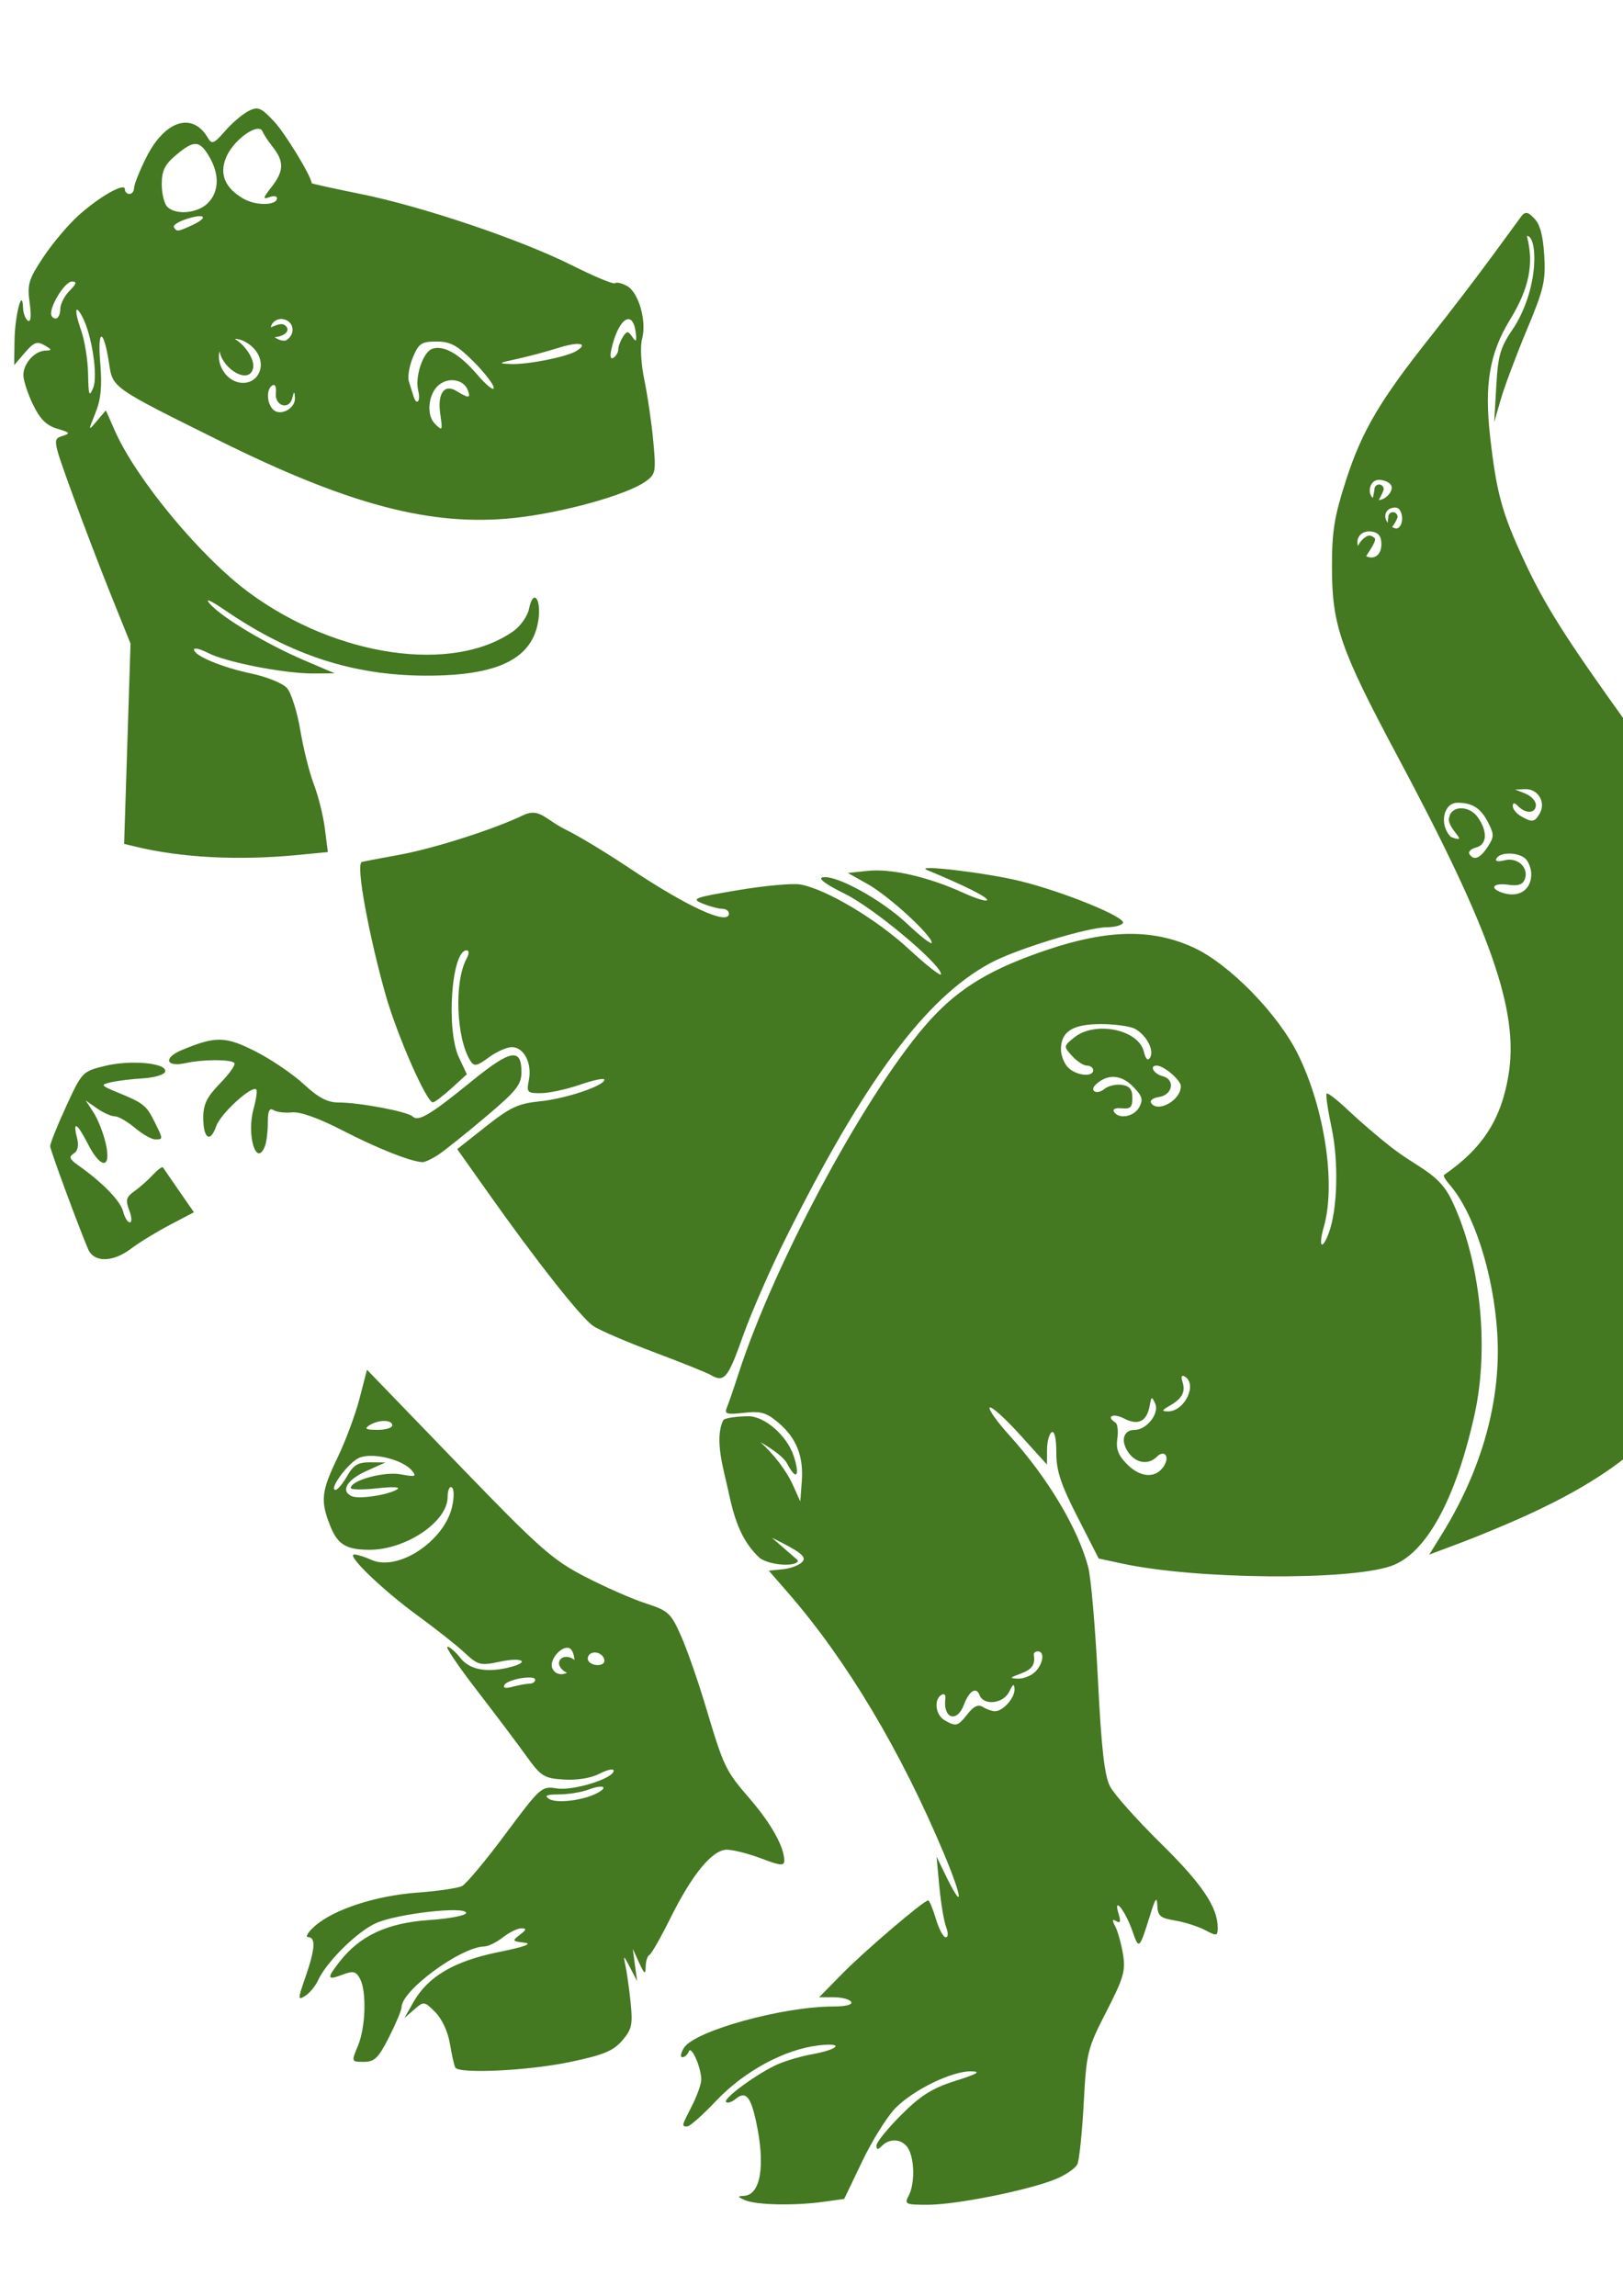 <?xml version="1.0" encoding="UTF-8" standalone="no"?>
<!-- Created with Inkscape (http://www.inkscape.org/) -->

<svg
   xmlns:dc="http://purl.org/dc/elements/1.1/"
   xmlns:cc="http://creativecommons.org/ns#"
   xmlns:rdf="http://www.w3.org/1999/02/22-rdf-syntax-ns#"
   xmlns:svg="http://www.w3.org/2000/svg"
   xmlns="http://www.w3.org/2000/svg"
   xmlns:sodipodi="http://sodipodi.sourceforge.net/DTD/sodipodi-0.dtd"
   xmlns:inkscape="http://www.inkscape.org/namespaces/inkscape"
   width="744.094"
   height="1052.362"
   id="svg2"
   version="1.1"
   inkscape:version="0.47 r22583"
   sodipodi:docname="BuzzLightyear.svg">
  <defs
     id="defs4">
    <inkscape:perspective
       sodipodi:type="inkscape:persp3d"
       inkscape:vp_x="0 : 526.18109 : 1"
       inkscape:vp_y="0 : 1000 : 0"
       inkscape:vp_z="744.09448 : 526.18109 : 1"
       inkscape:persp3d-origin="372.04724 : 350.78739 : 1"
       id="perspective10" />
    <inkscape:perspective
       id="perspective2824"
       inkscape:persp3d-origin="0.5 : 0.33333333 : 1"
       inkscape:vp_z="1 : 0.5 : 1"
       inkscape:vp_y="0 : 1000 : 0"
       inkscape:vp_x="0 : 0.5 : 1"
       sodipodi:type="inkscape:persp3d" />
    <inkscape:perspective
       id="perspective2850"
       inkscape:persp3d-origin="0.5 : 0.33333333 : 1"
       inkscape:vp_z="1 : 0.5 : 1"
       inkscape:vp_y="0 : 1000 : 0"
       inkscape:vp_x="0 : 0.5 : 1"
       sodipodi:type="inkscape:persp3d" />
    <inkscape:perspective
       id="perspective2903"
       inkscape:persp3d-origin="0.5 : 0.33333333 : 1"
       inkscape:vp_z="1 : 0.5 : 1"
       inkscape:vp_y="0 : 1000 : 0"
       inkscape:vp_x="0 : 0.5 : 1"
       sodipodi:type="inkscape:persp3d" />
    <inkscape:perspective
       id="perspective2963"
       inkscape:persp3d-origin="0.5 : 0.33333333 : 1"
       inkscape:vp_z="1 : 0.5 : 1"
       inkscape:vp_y="0 : 1000 : 0"
       inkscape:vp_x="0 : 0.5 : 1"
       sodipodi:type="inkscape:persp3d" />
    <inkscape:perspective
       id="perspective3090"
       inkscape:persp3d-origin="0.5 : 0.33333333 : 1"
       inkscape:vp_z="1 : 0.5 : 1"
       inkscape:vp_y="0 : 1000 : 0"
       inkscape:vp_x="0 : 0.5 : 1"
       sodipodi:type="inkscape:persp3d" />
    <inkscape:perspective
       id="perspective3272"
       inkscape:persp3d-origin="0.5 : 0.33333333 : 1"
       inkscape:vp_z="1 : 0.5 : 1"
       inkscape:vp_y="0 : 1000 : 0"
       inkscape:vp_x="0 : 0.5 : 1"
       sodipodi:type="inkscape:persp3d" />
    <inkscape:perspective
       id="perspective3539"
       inkscape:persp3d-origin="0.5 : 0.33333333 : 1"
       inkscape:vp_z="1 : 0.5 : 1"
       inkscape:vp_y="0 : 1000 : 0"
       inkscape:vp_x="0 : 0.5 : 1"
       sodipodi:type="inkscape:persp3d" />
    <inkscape:perspective
       id="perspective3616"
       inkscape:persp3d-origin="0.5 : 0.33333333 : 1"
       inkscape:vp_z="1 : 0.5 : 1"
       inkscape:vp_y="0 : 1000 : 0"
       inkscape:vp_x="0 : 0.5 : 1"
       sodipodi:type="inkscape:persp3d" />
    <inkscape:perspective
       id="perspective3686"
       inkscape:persp3d-origin="0.5 : 0.33333333 : 1"
       inkscape:vp_z="1 : 0.5 : 1"
       inkscape:vp_y="0 : 1000 : 0"
       inkscape:vp_x="0 : 0.5 : 1"
       sodipodi:type="inkscape:persp3d" />
    <inkscape:perspective
       id="perspective3735"
       inkscape:persp3d-origin="0.5 : 0.33333333 : 1"
       inkscape:vp_z="1 : 0.5 : 1"
       inkscape:vp_y="0 : 1000 : 0"
       inkscape:vp_x="0 : 0.5 : 1"
       sodipodi:type="inkscape:persp3d" />
    <inkscape:perspective
       id="perspective3769"
       inkscape:persp3d-origin="0.5 : 0.33333333 : 1"
       inkscape:vp_z="1 : 0.5 : 1"
       inkscape:vp_y="0 : 1000 : 0"
       inkscape:vp_x="0 : 0.5 : 1"
       sodipodi:type="inkscape:persp3d" />
    <inkscape:perspective
       id="perspective3783"
       inkscape:persp3d-origin="0.5 : 0.33333333 : 1"
       inkscape:vp_z="1 : 0.5 : 1"
       inkscape:vp_y="0 : 1000 : 0"
       inkscape:vp_x="0 : 0.5 : 1"
       sodipodi:type="inkscape:persp3d" />
    <inkscape:perspective
       id="perspective3797"
       inkscape:persp3d-origin="0.5 : 0.33333333 : 1"
       inkscape:vp_z="1 : 0.5 : 1"
       inkscape:vp_y="0 : 1000 : 0"
       inkscape:vp_x="0 : 0.5 : 1"
       sodipodi:type="inkscape:persp3d" />
    <inkscape:perspective
       id="perspective3920"
       inkscape:persp3d-origin="0.5 : 0.33333333 : 1"
       inkscape:vp_z="1 : 0.5 : 1"
       inkscape:vp_y="0 : 1000 : 0"
       inkscape:vp_x="0 : 0.5 : 1"
       sodipodi:type="inkscape:persp3d" />
    <inkscape:perspective
       id="perspective4047"
       inkscape:persp3d-origin="0.5 : 0.33333333 : 1"
       inkscape:vp_z="1 : 0.5 : 1"
       inkscape:vp_y="0 : 1000 : 0"
       inkscape:vp_x="0 : 0.5 : 1"
       sodipodi:type="inkscape:persp3d" />
    <inkscape:perspective
       id="perspective4067"
       inkscape:persp3d-origin="0.5 : 0.33333333 : 1"
       inkscape:vp_z="1 : 0.5 : 1"
       inkscape:vp_y="0 : 1000 : 0"
       inkscape:vp_x="0 : 0.5 : 1"
       sodipodi:type="inkscape:persp3d" />
    <inkscape:perspective
       id="perspective4358"
       inkscape:persp3d-origin="0.5 : 0.33333333 : 1"
       inkscape:vp_z="1 : 0.5 : 1"
       inkscape:vp_y="0 : 1000 : 0"
       inkscape:vp_x="0 : 0.5 : 1"
       sodipodi:type="inkscape:persp3d" />
    <inkscape:perspective
       id="perspective4376"
       inkscape:persp3d-origin="0.5 : 0.33333333 : 1"
       inkscape:vp_z="1 : 0.5 : 1"
       inkscape:vp_y="0 : 1000 : 0"
       inkscape:vp_x="0 : 0.5 : 1"
       sodipodi:type="inkscape:persp3d" />
    <inkscape:perspective
       id="perspective4390"
       inkscape:persp3d-origin="0.5 : 0.33333333 : 1"
       inkscape:vp_z="1 : 0.5 : 1"
       inkscape:vp_y="0 : 1000 : 0"
       inkscape:vp_x="0 : 0.5 : 1"
       sodipodi:type="inkscape:persp3d" />
  </defs>
  <sodipodi:namedview
     id="base"
     pagecolor="#ffffff"
     bordercolor="#666666"
     borderopacity="1.0"
     inkscape:pageopacity="0.0"
     inkscape:pageshadow="2"
     inkscape:zoom="0.25029147"
     inkscape:cx="266.82594"
     inkscape:cy="193.95683"
     inkscape:document-units="px"
     inkscape:current-layer="layer1"
     showgrid="false"
     inkscape:window-width="1280"
     inkscape:window-height="1002"
     inkscape:window-x="1276"
     inkscape:window-y="92"
     inkscape:window-maximized="1" />
  <g
     inkscape:label="Layer 1"
     inkscape:groupmode="layer"
     id="layer1">
    <path
       style="fill:#000000"
       d=""
       id="path3282" />
    <path
       style="fill:#000000"
       d=""
       id="path3280" />
    <path
       style="fill:#ca2222"
       d="m 590.447,2634.518 c 0,-340.748 0.356,-479.692 0.792,-308.764 0.436,170.927 0.436,449.721 0,619.542 -0.436,169.82 -0.792,29.971 -0.792,-310.777 z"
       id="path3599" />
    <path
       style="fill:#000000"
       d="m -1096.955,45.55 c -2.974,0.018 -7.442,1.5 -12.438,4.156 -7.008,3.726 -11.19,4.733 -14.438,3.531 -2.516,-0.931 -6.794,-1.267 -9.5,-0.75 -5.9,1.128 -19.172,15.248 -20.938,22.281 -0.75,2.987 -4.312,6.462 -8.781,8.594 -11.921,5.684 -21.392,13.823 -31.531,27 -13.673,17.769 -17.633,27.737 -17.688,44.656 -0.049,15.137 3.003,25.009 11.594,37.469 2.805,4.07 9.325,19.759 14.5,34.875 5.175,15.116 13.222,36.145 17.875,46.719 l 8.469,19.219 -0.156,61.094 c -0.11,44.66 0.794,68.799 3.344,89.656 4.906,40.132 5.468,37.195 -7.562,40.25 -6.104,1.431 -12.46,3.668 -14.094,4.969 -1.635,1.301 -6.573,9.848 -11,19 -7.955,16.445 -8.015,16.729 -4.656,24.312 1.869,4.22 6.147,15.292 9.5,24.594 8.987,24.934 16.776,29.461 32.375,18.875 4.385,-2.976 12.531,-7.779 18.094,-10.688 l 10.125,-5.281 24.656,20.75 38.781,33.406 c 8.98,8.707 9.107,9.083 7.312,18.188 l -5.188,20.938 -9.156,19.688 c -6.623,15.851 -2.93,28.973 13.031,46.062 5.593,5.988 15.556,15.033 22.125,20.094 15.001,11.558 58.766,68.887 58.844,77.094 0.034,3.602 -5.225,12.238 -15.406,25.375 l -15.406,19.906 -17.875,1.375 c -22.431,1.727 -39.85,7.781 -52.094,18.094 -5.235,4.409 -12.523,10.046 -16.188,12.531 -10.467,7.099 -18.755,16.897 -17.938,21.188 0.603,3.168 3.04,4.017 12.875,4.531 6.675,0.349 12.125,1.092 12.125,1.656 0,0.564 -1.314,3.143 -2.938,5.719 -9.82,15.581 -4.268,20.533 24.25,21.688 15.031,0.608 19.923,1.588 21.938,4.344 2.14,2.926 4.777,3.293 15.094,2.156 6.875,-0.757 21.516,-1.349 32.563,-1.312 27.725,0.093 58.627,-6.417 64.938,-13.688 2.57,-2.961 7.636,-15.124 11.281,-27.031 2.122,-23.385 21.155,-39.513 28.625,-57.281 1.932,-5.035 11.185,-4.308 23.25,1.812 5.72,2.902 11.097,5.277 11.969,5.281 2.678,0.015 1.763,-16.64 -1.312,-23.844 -1.597,-3.742 -7.765,-12.29 -13.688,-19 -6.761,-7.66 -11.593,-15.542 -13.031,-21.156 -4.399,-17.168 -10.967,-36.502 -15.812,-46.656 l -4.875,-10.219 4.531,1.312 c 9.904,2.875 28.412,5.396 39.844,5.406 l 12.062,0 9.312,13.219 c 27.38,28.827 41.694,75.727 46.594,95.312 1.78,6.056 -2.48,10.555 -17.406,22.125 -9.179,7.115 -21.587,18.536 -27.562,25.406 -10.137,11.655 -11.62,12.574 -22.156,13.812 -19.334,2.272 -39.429,9.569 -45.781,16.594 -5.905,6.53 -6.947,7.571 -21.188,21.344 -4.559,4.409 -8.281,9.401 -8.281,11.125 0,4.047 9.584,7.689 18.312,6.938 3.755,-0.324 7.494,0.057 8.281,0.844 0.787,0.787 -1.556,5.893 -5.188,11.375 -3.631,5.482 -6.594,11.696 -6.594,13.781 0,5.958 7.393,8.606 19.75,7.062 9.219,-1.152 12.39,-0.619 19,3.281 7.503,4.427 9.519,4.603 36.906,3.344 16.13,-0.741 32.255,-0.445 36.375,0.656 15.759,4.215 63.007,-5.112 83.094,-16.406 11.782,-4.885 7.027,-13.799 7.406,-26.062 -0.096,-21.024 7.033,-40.531 16,-59.375 6.542,-12.498 11.906,-24.16 11.906,-25.906 0,-4.896 10.499,-3.916 22.344,2.094 5.72,2.902 10.647,5.309 10.938,5.312 0.291,0.005 0.531,-3.978 0.531,-8.844 0,-11.759 -6.616,-24.862 -17.75,-35.125 l -20.625,-19.969 c -12.699,-11.977 -14.264,-17.088 -16.031,-52 l -1.625,-31.625 14.812,-1.406 c 57.188,-5.53 144.291,-29.002 188.625,-50.812 96.581,-49.07 110.014,-105.381 104.281,-227.281 -6.615,-45.243 -31.279,-94.481 -80.938,-161.531 -18.898,-25.516 -30.519,-46.398 -38.094,-68.375 -9.23,-26.779 -7.924,-42.675 6.625,-80.25 12.231,-31.589 13.643,-43.523 6.531,-55.188 -5.729,-9.397 -11.568,-8.299 -20.469,3.844 -3.836,5.232 -17.674,23.105 -30.75,39.719 -29.988,38.101 -38.427,51.97 -45.312,74.438 -4.293,14.009 -5.548,22.643 -5.656,39.125 -0.18,27.29 5.174,43.557 28.5,86.688 33.466,61.88 46.473,93.232 50.188,121 2.454,18.347 1.091,31.286 -4.719,45.094 -4.251,10.103 -15.681,21 -22.031,21 -7.219,0 -57.5,-41.622 -57.5,-47.594 0,-4.524 -14.259,-24.776 -25.531,-36.281 -11.507,-11.745 -23.197,-18.943 -38.969,-23.969 -4.651,-1.482 -17.004,-6.775 -27.469,-11.781 -47.373,-22.664 -84.164,-24.941 -165.438,-10.219 -29.51,5.345 -30.286,5.391 -36.312,1.594 -3.387,-2.134 -15.513,-9.745 -26.938,-16.906 -31.887,-19.988 -32.684,-20.841 -40.25,-43.344 -3.651,-10.858 -7.228,-23.087 -7.969,-27.156 -1.217,-6.682 -0.713,-7.777 5.281,-11.312 12.432,-7.332 18.121,-22.862 12.344,-33.656 -1.889,-3.531 -1.813,-4.708 0.375,-5.438 1.54,-0.513 4.913,-3.18 7.469,-5.938 2.982,-3.218 5.907,-4.532 8.188,-3.656 4.528,1.738 14.429,-7.467 21.844,-20.312 3.02,-5.232 8.26,-11.906 11.625,-14.812 l 6.125,-5.281 -2.594,-24.312 c -1.417,-13.372 -2.733,-30.986 -2.938,-39.125 -0.414,-16.494 -3.723,-23.761 -11.688,-25.781 -2.876,-0.729 -14.298,-5.847 -25.375,-11.375 -24.253,-12.103 -55.863,-22.814 -90,-30.469 -13.899,-3.116 -25.381,-5.808 -25.531,-6 -0.151,-0.192 -2.687,-5.124 -5.625,-10.938 -5.15,-8.078 -12.305,-22.527 -23.562,-23.25 z m 1.819,18.809 c 16.006,10.963 0.757,30.539 -10.256,21.222 -4.761,-4.761 -4.812,-12.85 0.856,-18.175 3.748,-4.066 5.499,-7.308 9.4,-3.047 z m 1.213,8.222 c -1.082,-2.786 -5.278,0.289 -5.278,2.541 1.991,3.818 8.896,6.285 5.278,-2.541 z m -28.594,19.781 c -6.042,4.418 -11.405,3.445 -14.156,-2.594 -2.785,-6.112 0.436,-14.297 7.312,-18.594 6.709,-11.731 18.455,17.658 6.844,21.188 z m -2.062,-14.031 c -1.744,0 -3.156,1.412 -3.156,3.156 0,1.744 1.412,3.188 3.156,3.188 1.744,0 3.188,-1.443 3.188,-3.188 0,-1.744 -1.443,-3.156 -3.188,-3.156 z m -20.781,113.187 c 0.771,-0.027 1.948,0.477 3.781,1.312 4.222,1.924 4.802,3.091 3.094,6.281 -3.352,6.265 -8.281,4.879 -8.281,-2.344 0,-3.701 0.122,-5.205 1.406,-5.25 z m 16.938,8.5 c 0.094,-0.013 0.206,-0.006 0.312,0 0.778,0.041 1.895,0.567 3.531,1.312 2.907,1.324 5.281,3.151 5.281,4.062 0,0.911 -2.349,4.331 -5.219,7.594 l -5.219,5.938 -0.062,-10 c -0.043,-6.383 -0.037,-8.715 1.375,-8.906 z m 14.375,8.156 c 3.476,-0.041 11.656,3.457 11.656,5.344 0,0.729 -2.682,4.532 -5.969,8.469 -5.145,6.163 -6.18,6.664 -7.406,3.469 -2.065,-5.382 -1.715,-15.624 0.562,-17.031 0.266,-0.164 0.659,-0.244 1.156,-0.25 z m -23.094,6 c 0.841,-0.142 0.938,1.394 0.938,5.219 0,8.005 -3.348,10.883 -5.344,4.594 -0.916,-2.884 -0.206,-5.7 1.969,-7.875 1.166,-1.166 1.933,-1.853 2.438,-1.938 z m 39.75,1.562 c 3.46,0 14.031,5.088 14.031,6.75 0,1.16 -1.97,4.873 -4.375,8.25 -6.809,9.563 -10.406,8.019 -10.406,-4.438 0,-5.814 0.342,-10.562 0.75,-10.562 z m 24.625,9.844 c 1.056,-0.041 2.581,0.414 4.969,1.219 3.654,1.231 6.991,2.535 7.406,2.875 0.416,0.34 -1.959,4.461 -5.281,9.156 -9.526,13.462 -13.677,10.229 -10.062,-7.844 0.769,-3.844 1.209,-5.339 2.969,-5.406 z m -54.438,1.094 c 0.466,-0.128 0.674,1.031 1.062,3.344 0.44,2.616 0.496,6.795 0.125,9.312 -0.625,4.231 -0.895,4.312 -3.625,1 -2.486,-3.016 -2.507,-4.502 -0.125,-9.344 1.376,-2.796 2.096,-4.185 2.562,-4.312 z m 199.281,2.375 c 0.15,0.008 0.26,0.041 0.312,0.094 0.423,0.423 -3.196,6.15 -8.062,12.719 -11.714,15.811 -15.648,15.611 -10.031,-0.5 1.615,-4.632 4.683,-7.719 9.844,-9.875 3.606,-1.507 6.886,-2.494 7.938,-2.438 z m -123.219,3.875 c 0.998,-0.009 2.421,0.377 4.531,0.906 6.433,1.615 6.974,5.277 1.969,13.75 -7.065,11.959 -10.345,9.674 -9.219,-6.469 0.437,-6.261 0.523,-8.168 2.719,-8.188 z m 98.719,4.156 c 0.384,0.019 0.795,0.074 1.188,0.156 2.739,0.576 2.062,2.78 -3.625,12.188 -7.767,12.848 -13.709,16.957 -11.438,7.906 3.44,-13.705 8.122,-20.539 13.875,-20.25 z m -73,2.531 c 1.165,-0.046 2.837,0.226 5.219,0.656 4.23,0.764 7.91,1.592 8.188,1.812 0.278,0.22 -2.332,4.842 -5.781,10.281 -3.45,5.439 -7.135,9.875 -8.188,9.875 -2.787,0 -3.955,-6.249 -2.875,-15.375 0.643,-5.436 0.875,-7.149 3.438,-7.25 z m 50.031,1.5 6.469,0 -5.75,10.562 c -6.869,12.621 -10.391,13.72 -8.562,2.656 0.721,-4.36 1.331,-9.14 1.344,-10.594 0.013,-1.534 2.742,-2.625 6.5,-2.625 z m -129.125,0.375 c 1.483,0.034 2.115,2.881 2.094,8.594 -0.046,12.761 -2.293,15.507 -7.906,9.531 l -4.531,-4.812 4.344,-6.844 c 2.737,-4.323 4.691,-6.499 6,-6.469 z m 117,0.625 c 0.525,0.001 0.859,0.037 0.938,0.094 0.316,0.226 -2.54,5.004 -6.344,10.625 -9.531,14.083 -12.219,14.361 -12.219,1.344 l 0,-10.5 9,-0.938 c 3.706,-0.387 7.05,-0.629 8.625,-0.625 z m 18.375,8.5 -1.375,6.344 c -1.614,7.462 -2.112,8.284 -3.562,5.938 -0.596,-0.964 0.255,-4.108 1.906,-7 l 3.031,-5.281 z m -116.469,3.531 c 2.452,-0.312 2.067,5.424 -1.219,17.094 -1.249,4.436 -2.656,4.529 -7.938,0.531 -3.882,-2.939 -3.804,-3.259 1.719,-10.5 3.49,-4.576 5.966,-6.938 7.438,-7.125 z m 19.219,6 c 1.139,0 2.062,5.655 2.062,12.562 0,6.908 -0.722,12.963 -1.594,13.469 -2.69,1.56 -11.094,-3.273 -11.094,-6.375 0,-4.403 8.25,-19.656 10.625,-19.656 z m 23.312,8.812 c 0.076,-0.014 0.147,-0.005 0.219,0 1.295,0.099 1.781,3.356 1.375,9.688 -0.55,8.569 -1.347,10.142 -5.406,10.719 -5.813,0.826 -6.142,-2.924 -1.188,-13.312 2.159,-4.527 3.855,-6.89 5,-7.094 z m 68.688,1.875 c 1.347,-0.151 1.321,2.884 -0.969,8.906 -1.154,3.035 -4.064,6.571 -6.5,7.875 -4.133,2.212 -4.065,1.631 1.344,-8.844 2.68,-5.191 4.936,-7.804 6.125,-7.938 z m -21.656,0.688 c 2.159,0.058 1.853,11.503 -0.688,16.25 -1.228,2.295 -4.409,4.062 -7.25,4.062 l -5.062,0 5.281,-9.469 c 2.918,-5.221 6.181,-10.058 7.25,-10.719 0.166,-0.103 0.325,-0.129 0.469,-0.125 z m -21.812,2.844 c 1.716,-0.087 2.022,3.79 0.438,11.156 -1.163,5.406 -2.863,7.569 -6.281,8.062 -6.089,0.879 -5.963,-2.77 0.469,-13.375 2.355,-3.882 4.2,-5.784 5.375,-5.844 z m -41.406,11.156 c 1.62,0 3.487,1.412 4.156,3.156 1.244,3.242 0.199,3.665 -4.469,1.781 -3.574,-1.442 -3.349,-4.938 0.312,-4.938 z m 68.531,4.25 c 3.081,0.028 3.139,0.296 0.406,2.062 -4.14,2.676 -6.935,2.676 -5.281,0 0.719,-1.163 2.909,-2.079 4.875,-2.062 z m -46.062,0.062 c 2.514,-0.084 4.114,0.915 4.938,3.062 1.33,3.465 -3.111,4.029 -10.125,1.281 -3.78,-1.481 -3.794,-1.707 -0.344,-3.031 2.192,-0.841 4.023,-1.262 5.531,-1.312 z m 23.219,2.719 c 0.171,-0.011 0.356,-0.011 0.531,0 0.84,0.051 1.704,0.356 2.688,0.906 3.104,1.737 2.643,2.198 -3.031,3.031 -5.866,0.861 -6.345,0.595 -3.688,-2.062 1.188,-1.188 2.3,-1.798 3.5,-1.875 z m -147.469,223.812 c 1.182,-0.203 3.217,1.405 6.375,4.562 2.735,2.735 6.239,5.392 7.781,5.906 1.834,0.611 2.3,2.517 1.344,5.531 -0.804,2.535 -4.14,6.518 -7.406,8.844 -5.912,4.21 -5.959,4.217 -9.719,0.062 -2.571,-2.84 -2.907,-4.188 -1.063,-4.188 1.979,0 2.429,-2.846 1.688,-10.562 -0.64,-6.656 -0.52,-9.895 1,-10.156 z"
       id="path4576"
       sodipodi:nodetypes="cssssssssscccssssssscccccccssscccsssssssssssccssssscccccccsssssssssssscscccsssscccccccssssssssssssssssssssssssssscccsssssccccccccccscccsssccsssccssscccccssssccsssccsssccssssccssssccssssccsssccsssccsssssccccssccscccccssccccccscccsssccsssccssssccsssccscccsccsssccssccssccsssccssssccsssssssc" />
    <path
       style="fill:#abc837"
       d="m 1342.512,431.41 c -1.203,0.007 -2.938,0.296 -5.375,0.812 -4.36,0.925 -24.754,1.561 -45.312,1.406 l -37.375,-0.281 2.156,5.562 c 1.189,3.061 2.965,11.063 3.938,17.781 0.972,6.718 3.41,16.566 5.438,21.875 l 3.688,9.656 11.812,-1.375 c 8.376,-0.958 10.877,-0.701 8.625,0.844 -1.744,1.196 -6.734,2.201 -11.094,2.219 -5.901,0.024 -7.938,0.907 -7.938,3.469 0,2.818 1.508,3.177 8.281,2.094 4.549,-0.727 10.02,-1.852 12.156,-2.531 3.57,-1.134 3.553,-0.979 -0.219,2.094 -2.257,1.839 -7.728,3.344 -12.156,3.344 -8.159,0 -9.61,1.961 -6.812,9.25 1.3,3.388 1.185,3.391 26.219,-1.094 26.752,-4.792 64.228,-17.8 62.562,-21.719 -3.326,-7.827 -16.031,-48.239 -16.031,-50.969 0,-1.694 -0.557,-2.45 -2.562,-2.438 z m -19.969,25.25 c 0.36,0.012 0.588,0.057 0.656,0.125 1.573,1.573 -27.553,7.781 -36.5,7.781 -4.325,0 -7.484,-0.395 -7,-0.875 1.423,-1.41 37.45,-7.21 42.844,-7.031 z m 6.75,10.469 c 0.71,-0.007 1.279,0.033 1.625,0.156 3.627,1.287 -12.338,5.575 -26.562,7.125 -8.478,0.924 -12.156,0.591 -12.156,-1.094 0,-1.47 3.949,-2.43 10.062,-2.438 5.523,-0.006 13.664,-1.02 18.094,-2.25 3.322,-0.923 6.808,-1.48 8.938,-1.5 z m 1.094,8 c 2.572,0 2.599,5.726 0.031,7.312 -1.082,0.669 -2.582,0.244 -3.312,-0.938 -1.559,-2.523 0.426,-6.375 3.281,-6.375 z m -21.281,6.719 c 0.306,-0.011 0.588,-0.012 0.875,0 4.972,0.214 6.943,3.831 2.438,7.156 -0.081,0.059 -0.141,0.099 -0.219,0.156 -0.352,-1.38 -1.927,-2.493 -2.562,-2.75 -1.454,-0.586 -3.828,-0.586 -5.281,0 -0.636,0.257 -1.468,1.948 -2,3.719 -3.315,-2.129 -1.473,-6.533 3.75,-7.844 1.069,-0.268 2.083,-0.405 3,-0.438 z m 19.594,6.156 c 0.75,0.009 1.644,0.205 2.656,0.594 1.868,0.717 2.817,2.267 2.094,3.438 -1.714,2.773 -4.682,2.716 -6.438,-0.125 -1.459,-2.361 -0.563,-3.933 1.688,-3.906 z m -150.656,23.625 0.031,13.812 c 0.72,12.284 2.214,24.373 2.688,36.656 0.108,2.815 1.847,13.326 2.656,23.5 1.623,20.395 2.433,21.212 14.063,14.375 3.845,-2.261 11.242,-5.058 16.437,-6.219 8.323,-1.86 10.711,-1.494 19.969,3.156 12.569,6.313 30.844,19.447 30.844,22.156 0,1.064 3.577,2.014 7.938,2.125 4.36,0.111 15.061,1.83 23.781,3.812 8.721,1.983 16.158,3.427 16.531,3.188 0.373,-0.239 -2.212,-6.016 -5.719,-12.812 -11.512,-22.316 -20.946,-53.929 -24.531,-82.125 l -1.343,-16.562 -44.812,0 c -29.568,0 -47.121,-0.86 -51.656,-2.531 l -6.875,-2.531 z m 10.344,45.969 c 11.954,3.394 44.541,4.901 56.781,2.625 6.104,-1.135 11.094,-1.343 11.094,-0.469 0,1.669 -6.63,3.136 -24.375,5.375 -11.228,1.417 -44.936,1.001 -48.312,-5.875 -3.484,-7.387 -0.213,-3.144 4.812,-1.656 z m 3.344,9.344 c 0.636,-0.011 1.563,0.294 2.719,0.906 5.958,3.156 32.45,6.548 42.781,5.469 6.991,-0.73 8.42,-0.469 5.312,1 -4.299,2.032 -26.146,2.572 -33.844,0.844 -10.397,-2.335 -17.969,-5.388 -17.969,-7.25 0,-0.633 0.364,-0.958 1,-0.969 z m 40.375,17.75 c 0.943,-0.009 2.438,0.386 4.344,1.375 3.18,1.65 8.777,2.421 13.188,1.812 5.818,-0.802 6.934,-0.523 4.531,1.188 -3.999,2.846 -14.706,2.891 -19.562,0.062 -4.074,-2.373 -4.575,-4.418 -2.5,-4.438 z m -8.594,23.188 -11.625,1.5 c -7.074,0.922 -13.105,3.104 -15.406,5.531 -2.08,2.195 -5.176,3.969 -6.875,3.969 -4.2,0 -3.887,2.645 1.375,11.562 2.679,4.541 3.973,9.392 3.25,12.156 -1.268,4.848 3.179,13.591 14,27.562 3.384,4.37 20.561,20.156 38.188,35.062 17.627,14.906 44.416,40.265 59.531,56.344 52.521,55.868 46.43,50.536 57.688,50.281 5.485,-0.124 14.158,-1.74 19.281,-3.594 5.123,-1.854 9.796,-2.891 10.375,-2.312 1.865,1.865 -15.128,7.961 -25.969,9.312 l -10.531,1.312 6.031,4.719 c 7.334,5.766 18.561,4.829 32.438,-2.719 4.942,-2.688 8.974,-4.228 8.938,-3.438 -0.144,3.116 -10.843,8.994 -21.125,11.625 -12.541,3.209 -12.188,3.781 8.5,14.156 18.757,9.406 40.231,16.674 59.188,20 18.183,3.19 33.84,3.941 33.781,1.625 -0.022,-0.872 -6.65,-9.501 -14.75,-19.188 -15.536,-18.58 -19.028,-26.441 -23.719,-53.5 -2.116,-12.205 -1.95,-15.282 1.344,-23.906 2.079,-5.445 3.445,-10.172 3.031,-10.5 -0.414,-0.328 -11.691,-4.633 -25.062,-9.594 -13.372,-4.961 -27.737,-10.797 -31.938,-12.938 -8.442,-4.303 -30.976,-31.174 -53.594,-63.938 -13.695,-19.838 -14.448,-20.569 -18.219,-17.156 -6.239,5.647 -20.995,2.768 -43.062,-8.406 -10.568,-5.351 -22.079,-9.719 -25.594,-9.719 -5.787,0 -6.633,0.885 -8.938,9.5 -4.207,15.729 -13.156,10.674 -13.156,-7.438 0,-10.768 -3.613,-10.492 -9.156,0.688 -6.226,12.556 -12.531,9.886 -12.531,-5.281 0,-6.574 1.501,-9.865 7.156,-15.781 l 7.156,-7.5 z m 400.469,230.156 c -2.077,-0.02 -1.8,1.077 -1.125,3.594 0.667,2.487 1.234,8.172 1.25,12.625 l 0.031,8.094 14.25,-1.375 c 7.848,-0.746 28.078,-3.768 44.938,-6.75 32.711,-5.785 46.958,-9.907 28.531,-8.25 -14.29,1.285 -62.628,-2.447 -77.875,-6 -5.341,-1.244 -8.385,-1.922 -10,-1.938 z"
       id="path4873"
       sodipodi:nodetypes="cscccscccsssssssssssccsssccsssssccssccsscsscsccsssccccsssssssssccccccssscccsssssccsssscccsssssssssscccsssssssssssssssssssscccscccsssc" />
    <path
       style="fill:#447821"
       d="m 117.347,49.737 c -1,0.06 -2.046,0.468 -3.406,1.156 -2.692,1.362 -7.543,5.495 -10.75,9.156 -5.261,6.008 -6.025,6.284 -8,2.969 -7.087,-11.898 -19.726,-7.729 -28.219,9.312 -3.027,6.074 -5.5,12.297 -5.5,13.812 0,1.516 -0.962,2.75 -2.125,2.75 -1.163,0 -2.094,-0.964 -2.094,-2.156 0,-3.236 -11.746,3.43 -21.406,12.156 -4.65,4.202 -11.849,12.746 -16,19 -6.734,10.144 -7.414,12.412 -6.25,20.906 0.829,6.049 0.546,9.039 -0.781,8.219 -1.149,-0.71 -2.168,-3.39 -2.25,-5.938 -0.314,-9.795 -3.753,3.477 -3.906,15.062 l -0.156,11.219 4.906,-5.719 c 4.102,-4.769 5.604,-5.346 9,-3.375 3.47,2.014 3.526,2.383 0.5,2.438 -4.945,0.09 -10.188,5.856 -10.188,11.188 0,2.457 1.981,8.552 4.406,13.562 3.245,6.704 6.203,9.62 11.125,11.062 5.983,1.753 6.219,2.134 2.25,3.375 -4.348,1.36 -4.276,1.882 4.5,26.062 4.926,13.573 12.99,34.666 17.906,46.875 l 8.937,22.188 -1.469,45.906 -1.469,45.906 4.937,1.188 c 21.087,5.126 46.982,6.507 74.188,3.938 l 14.281,-1.375 -1.375,-10.781 c -0.761,-5.935 -3.042,-15.08 -5.062,-20.312 -2.02,-5.232 -4.807,-16.413 -6.219,-24.844 -1.411,-8.431 -4.164,-17.085 -6.094,-19.25 -1.93,-2.165 -9.184,-5.131 -16.125,-6.594 -13.708,-2.889 -26.5,-8.233 -26.5,-11.062 0,-0.977 2.932,-0.252 6.5,1.594 8.127,4.203 35.076,9.451 48.125,9.375 l 9.875,-0.062 -14.031,-6 c -17.168,-7.326 -37.609,-19.539 -43.156,-25.812 -2.609,-2.951 0.089,-1.78 7.375,3.188 29.683,20.236 58.105,29.505 91.031,29.688 33.804,0.187 49.79,-7.737 52.219,-25.844 1.301,-9.703 -2.491,-13.985 -4.312,-4.875 -0.671,3.353 -3.875,7.977 -7.125,10.281 -27.707,19.646 -81.092,11.912 -121.125,-17.531 C 92.152,255.437 62.525,219.75 52.691,197.519 l -4.156,-9.406 -4.094,4.812 c -4.077,4.819 -4.096,4.814 -0.688,-3.625 2.547,-6.304 3.108,-12.22 2.188,-23.25 -1.337,-16.026 1.641,-15.504 4.094,0.719 1.671,11.052 1.331,10.823 50.531,35.219 59.607,29.556 97.371,39.462 135.188,35.438 21.997,-2.341 51.358,-10.481 60.125,-16.656 4.739,-3.338 4.933,-4.383 3.625,-18.562 -0.762,-8.262 -2.589,-20.793 -4.062,-27.875 -1.551,-7.456 -2.01,-15.459 -1.062,-19 2.191,-8.193 -1.602,-21.409 -6.969,-24.281 -2.386,-1.277 -4.819,-1.837 -5.438,-1.219 -0.619,0.619 -9.459,-3.05 -19.625,-8.156 -23.585,-11.845 -68.754,-27.074 -97.25,-32.812 -12.189,-2.455 -22.168,-4.662 -22.188,-4.875 -0.32,-3.477 -12.229,-22.985 -17.312,-28.375 -4.138,-4.388 -6.049,-6.007 -8.25,-5.875 z m 0.688,9.312 c 1.133,-0.089 2,0.31 2.375,1.312 0.435,1.163 2.569,4.383 4.75,7.156 5.184,6.59 4.992,11.013 -0.75,18.312 -3.815,4.85 -4.02,5.729 -1.062,4.594 2.005,-0.769 3.656,-0.584 3.656,0.406 0,3.374 -9.486,3.592 -15.219,0.344 -8.596,-4.869 -11.33,-11.262 -8.125,-19 2.652,-6.403 10.326,-12.808 14.375,-13.125 z m -28.313,6.938 c 2.213,0.097 3.958,2.006 6.188,5.781 4.811,8.145 4.561,16.157 -0.625,21.344 -4.697,4.697 -14.68,5.602 -18.594,1.688 -1.395,-1.395 -2.531,-6.06 -2.531,-10.375 0,-6.166 1.388,-9.011 6.5,-13.312 4.154,-3.496 6.85,-5.222 9.062,-5.125 z m 609.75,31.656 c -0.714,0.108 -1.425,0.655 -2.188,1.781 l -12.656,17.281 c -7.094,9.699 -19.898,26.47 -28.469,37.25 -23.338,29.353 -31.686,43.447 -38.938,65.812 -5.479,16.899 -6.578,23.629 -6.562,40.375 0.024,26.496 3.896,37.571 30.125,86.656 42.872,80.23 55.555,116.568 50.875,145.625 -3.31,20.555 -11.796,33.83 -29.594,46.156 -0.477,0.331 0.608,2.271 2.406,4.312 11.207,12.726 20.225,40.698 21.969,68.094 1.943,30.538 -6.877,62.483 -25.594,92.625 l -5.594,9 14.406,-5.406 c 7.926,-2.976 21.08,-8.439 29.219,-12.125 37.135,-16.818 59.137,-33.855 76.844,-59.469 23.832,-34.474 34.009,-67.24 35.719,-115.125 1.153,-32.298 -1.443,-58.978 -7.875,-81.469 -7.99,-27.941 -29.797,-68.622 -57.438,-107.094 -28.31,-39.404 -37.799,-54.413 -47.281,-74.75 -10.212,-21.903 -12.725,-31.046 -15.656,-56.844 -2.737,-24.084 -0.305,-38.447 9.156,-53.875 8.732,-14.238 11.039,-25.72 7.656,-38.281 4.748,-0.384 6.006,22.364 -5.531,41.344 -6.692,9.734 -7.63,12.761 -8.469,27.469 l -0.969,16.562 3.062,-10.594 c 1.683,-5.814 7.024,-20.074 11.875,-31.688 7.855,-18.805 8.752,-22.562 8,-34.375 -0.595,-9.346 -2.003,-14.349 -4.75,-16.937 -1.373,-1.469 -2.56,-2.492 -3.75,-2.312 z m -607.781,1.438 c 2.592,0.022 1.502,1.817 -3.906,4.281 -6.379,2.906 -6.741,2.919 -8.063,0.781 -0.56,-0.906 2.239,-2.661 6.219,-3.906 2.635,-0.825 4.572,-1.166 5.75,-1.156 z m -58.719,29.969 c 2.376,0 2.129,1.027 -1.094,4.25 -2.325,2.325 -4.25,6.112 -4.25,8.438 0,2.325 -0.931,4.25 -2.094,4.25 -1.163,0 -2.125,-0.998 -2.125,-2.219 0,-4.597 6.569,-14.719 9.562,-14.719 z m 2.281,12.938 c 0.402,-0.164 1.249,0.846 2.531,3.281 4.289,8.147 7.184,26.972 4.969,32.406 -1.864,4.572 -2.179,3.714 -2.375,-6.344 -0.125,-6.395 -1.579,-15.394 -3.219,-20 -1.979,-5.556 -2.576,-9.07 -1.906,-9.344 z m 93.406,4.219 c 5.972,-0.004 7.491,6.947 2.375,9.875 -1.599,0.308 -3.72,-0.376 -5.094,-1.562 2.538,-0.136 5.306,-1.238 5.812,-3.094 0.291,-1.066 -0.64,-2.328 -2.094,-2.812 -1.889,-0.232 -3.797,0.735 -5.5,1.469 0.314,-2.02 2.068,-3.671 4.5,-3.875 z m 159.25,0.094 c 1.661,-0.155 3.03,1.796 3.562,6.188 0.496,4.092 0.169,4.472 -1.594,1.938 -1.961,-2.819 -2.431,-2.819 -4.281,0 -1.145,1.744 -2.107,4.303 -2.125,5.688 -0.017,1.385 -1.009,3.128 -2.219,3.875 -1.442,0.891 -1.722,-0.697 -0.781,-4.625 1.945,-8.125 5.01,-12.836 7.438,-13.062 z m -180.344,9.031 c 1.454,-0.01 3.071,0.383 4.75,1.281 6.197,3.317 8.896,9.716 6.219,14.719 -3.187,5.954 -11.779,5.457 -15.969,-0.938 -2.179,-3.326 -2.62,-6.69 -1.906,-9.406 1.535,8.497 13.867,15.585 15.406,7.594 0.762,-3.956 -3.983,-10.782 -8.5,-13.25 z m 92.531,1.219 c 6.374,0 9.471,1.658 17.031,9.219 5.079,5.079 9.25,10.506 9.25,12.031 0,1.525 -3.478,-1.296 -7.719,-6.25 -8.052,-9.406 -15.492,-13.576 -20.656,-11.594 -4.113,1.578 -7.838,12.827 -6.281,19.031 1.277,5.087 -0.76,7.298 -2.219,2.406 -0.433,-1.453 -1.35,-4.369 -2.031,-6.469 -0.681,-2.1 0.139,-7.089 1.812,-11.094 2.687,-6.43 3.937,-7.281 10.812,-7.281 z m 64.188,1.094 c 0.276,-0.015 0.516,-0.005 0.75,0 2.407,0.054 2.534,1.187 -0.688,3.188 -4.477,2.779 -22.238,6.328 -30.156,6.031 -6.074,-0.228 -5.789,-0.46 2.75,-2.312 5.232,-1.135 13.705,-3.403 18.844,-5.031 3.614,-1.145 6.568,-1.769 8.5,-1.875 z m -57.531,16.625 c 0.295,-0.017 0.583,-0.011 0.875,0 3,0.118 5.753,1.719 6.844,4.562 1.451,3.78 0.399,3.861 -5.125,0.438 -5.66,-3.508 -8.886,1.045 -7.5,10.562 1.122,7.705 1.023,7.898 -2.531,4.344 -3.862,-3.862 -3.038,-13.271 1.531,-17.406 1.726,-1.562 3.842,-2.383 5.906,-2.5 z m -81.438,2.188 c 0.938,-0.181 1.421,1.244 1.156,3.656 -0.648,5.917 6.035,8.088 7.5,2.438 0.879,-3.392 1.032,-3.406 1.25,-0.188 0.328,4.848 -6.731,8.644 -10,5.375 -2.997,-2.997 -3.2,-9.328 -0.344,-11.094 0.152,-0.094 0.303,-0.162 0.438,-0.188 z m 506.844,43.5 c 2.257,0 4.744,1.038 5.531,2.312 1.585,2.564 -2.258,6.791 -5.594,6.969 1.201,-2.086 2.281,-4.419 2.281,-5.031 0,-1.163 -0.931,-2.125 -2.094,-2.125 -1.163,0 -2.125,0.962 -2.125,2.125 0,0.515 -0.406,2.28 -0.75,4.062 -2.743,-2.474 -1.342,-8.312 2.75,-8.312 z m 7.625,12.688 c 3.3,0 4.251,7.482 1.188,9.375 -0.656,0.406 -1.689,0.197 -2.719,-0.438 1.199,-1.548 2.469,-3.922 2.469,-4.688 0,-1.163 -0.931,-2.125 -2.094,-2.125 -1.163,0 -2.125,0.962 -2.125,2.125 0,0.479 -0.187,1.602 -0.312,2.75 -2.393,-3.39 -0.653,-7 3.594,-7 z m -12.25,10.938 c 0.33,-0.011 0.675,-9e-4 1.031,0.031 3.486,0.495 4.75,2.093 4.75,5.938 0,4.982 -3.547,7.192 -7,5.344 0.199,-0.233 0.376,-0.523 0.594,-0.875 0.926,-1.499 4.357,-6.299 3.344,-7.312 -0.805,-0.805 -1.644,-1.187 -2.406,-1.219 -1.514,-0.063 -4.236,2.362 -5.281,4.781 -0.992,-3.405 1.023,-6.552 4.969,-6.688 l 0,5e-5 z m 71.781,118.156 c 5.803,-0.166 9.494,5.96 6.656,11.031 -2.334,4.171 -3.537,4.343 -8.688,1.344 -2.035,-1.185 -3.719,-3.225 -3.719,-4.562 0,-1.775 0.711,-1.757 2.562,0.094 3.553,3.553 8.031,3.176 8.031,-0.688 0,-1.782 -2.165,-4.105 -4.781,-5.156 l -4.75,-1.906 4.688,-0.156 0,5e-5 z m -31.062,6.219 c 6.728,0 10.592,2.466 13.906,8.875 2.912,5.632 2.902,6.756 -0.125,11.375 -3.491,5.328 -6.392,6.459 -8.375,3.25 -0.637,-1.031 0.719,-2.364 3.031,-2.969 5.071,-1.326 5.442,-7.279 0.844,-13.844 -3.842,-5.485 -12.055,-5.518 -13.094,-0.062 -1.774,4.906 10.347,12.705 0.75,9.062 -5.509,-5.509 -3.524,-15.688 3.062,-15.688 z m -423.594,4.594 c -1.48,-0.072 -3.1,0.302 -5.062,1.25 -13.145,6.351 -40.809,15.173 -56.562,18.031 -8.139,1.477 -15.854,2.942 -17.125,3.281 -3.053,0.814 3.57,34.986 10.781,60.562 5.272,18.699 18.896,49.747 21.781,49.625 0.808,-0.034 4.654,-2.943 8.531,-6.469 l 7.031,-6.406 -3.594,-7.625 c -6.027,-12.701 -3.46,-49.188 3.469,-49.188 1.248,0 1.228,1.531 -0.094,4 -5.659,10.575 -4.62,36.586 1.875,46.688 1.714,2.666 2.936,2.427 8.375,-1.594 3.501,-2.588 8.262,-4.719 10.594,-4.719 5.527,0 9.348,7.383 7.812,15.062 -1.141,5.706 -0.769,6.096 5.625,6.031 3.75,-0.038 11.802,-1.797 17.906,-3.906 6.104,-2.109 11.094,-3.139 11.094,-2.281 0,2.8 -17.698,8.747 -29.594,9.938 -9.858,0.986 -13.627,2.739 -24.75,11.531 l -13.125,10.375 13,18.375 c 22.906,32.468 43.903,59.135 49.469,62.781 2.979,1.952 15.563,7.352 27.938,12 12.375,4.648 23.935,9.285 25.688,10.312 6.312,3.699 7.976,1.7 14.812,-17.562 3.817,-10.755 12.585,-30.826 19.469,-44.625 36.257,-72.677 64.204,-110.342 93.844,-126.469 11.769,-6.403 44.72,-16.531 53.812,-16.531 3.29,0 6.505,-0.853 7.156,-1.906 1.601,-2.591 -26.84,-14.231 -46.969,-19.219 -15.445,-3.827 -49.524,-7.862 -42.75,-5.062 16.686,6.896 27.469,12.274 27.469,13.688 0,0.94 -4.989,-0.556 -11.094,-3.344 -15.697,-7.168 -32.807,-11.118 -43.531,-10 l -9.219,0.969 9.219,5.188 c 9.628,5.424 29.25,23.421 29.25,26.812 0,1.084 -4.989,-2.769 -11.094,-8.531 -11.831,-11.168 -32.687,-22.666 -38.906,-21.469 -2.393,0.461 1.344,3.225 10.219,7.594 13.267,6.531 44.031,32.277 44.031,36.844 0,1.163 -6.643,-4.026 -14.75,-11.531 -14.828,-13.728 -37.975,-27.514 -49.75,-29.625 -3.488,-0.625 -16.322,0.54 -28.531,2.594 -20.35,3.423 -21.706,3.945 -16.25,6.156 3.273,1.326 7.332,2.406 9,2.406 1.668,0 3.031,0.971 3.031,2.156 0,5.689 -18.884,-2.924 -45.688,-20.844 -10.346,-6.917 -23.306,-14.765 -28.812,-17.438 -7.408,-3.595 -10.592,-7.689 -15.031,-7.906 l -5e-5,0 z m 446.688,18.719 c 0.333,-0.015 0.66,-0.009 1,0 2.722,0.069 5.597,0.91 7.156,2.469 1.395,1.395 2.531,4.527 2.531,6.969 0,7.679 -6.382,11.312 -14.281,8.125 -5.041,-2.034 -2.598,-4.204 3.688,-3.281 4.483,0.658 6.69,-0.063 7.625,-2.5 2.013,-5.245 -3.245,-10.218 -9.219,-8.719 -3.258,0.818 -4.588,0.47 -3.719,-0.938 0.809,-1.309 2.89,-2.017 5.219,-2.125 z m -174.25,36.812 c -10.954,0.169 -23.043,2.601 -37.031,7.312 -25.327,8.53 -39.908,17.217 -53.219,31.719 -28.061,30.572 -71.588,110.833 -88.406,163 -2.062,6.395 -4.397,13.162 -5.188,15.062 -1.236,2.971 -0.142,3.331 7.781,2.438 7.708,-0.869 10.251,-0.168 15.688,4.406 8.368,7.042 11.724,15.345 10.875,26.938 l -0.688,9.281 -3.406,-7.562 c -3.1,-6.846 -8.803,-14.074 -14.875,-19.656 5.6,3.291 10.688,6.858 12.312,9.969 4.175,7.995 5.999,5.684 2.906,-3.688 -3.059,-9.27 -13.335,-18.21 -20.844,-18.125 -4.318,0.049 -11.305,0.653 -11.531,2.062 -4.019,8.632 0.327,22.427 2.344,31.719 2.467,11.649 5.413,22.907 14.594,31.281 5.22,3.597 17.61,3.969 17.375,0.969 l -11.938,-10.375 c 13.18,6.496 15.988,8.687 14.094,10.969 -1.302,1.569 -5.303,3.142 -8.906,3.5 l -6.562,0.656 9.031,10.375 c 26.871,30.975 51.625,72.454 71.375,119.594 8.725,20.826 8.996,26.885 0.406,9.156 l -3.906,-8.062 1.281,13.75 c 0.71,7.558 2.104,15.884 3.094,18.5 1.069,2.825 0.987,4.75 -0.188,4.75 -1.087,0 -3.107,-3.818 -4.5,-8.469 -1.393,-4.651 -2.973,-8.438 -3.531,-8.438 -2.014,0 -29.208,23.21 -39.469,33.688 l -10.5,10.688 6.656,0 c 3.667,0 7.281,0.962 8,2.125 0.796,1.288 -2.394,2.125 -8.125,2.125 -23.301,0 -63.673,11.171 -68.531,18.969 -1.463,2.349 -1.794,4.281 -0.719,4.281 1.076,0 2.398,-1.203 2.938,-2.656 1.12,-3.016 5.719,7.361 5.719,12.906 0,2.004 -1.893,7.376 -4.219,11.938 -4.898,9.607 -4.881,9.531 -2.156,9.531 1.142,0 7.093,-5.286 13.219,-11.75 12.871,-13.583 31.451,-23.636 47.062,-25.406 12.071,-1.369 9.242,1.872 -3.656,4.188 -4.331,0.778 -10.973,2.712 -14.781,4.312 -8.89,3.736 -25.664,15.899 -24.094,17.469 0.661,0.661 2.622,0.054 4.344,-1.375 4.641,-3.852 6.925,-1.298 9.469,10.562 4.308,20.089 2.036,33.526 -5.719,33.844 -3.015,0.123 -2.891,0.458 0.625,1.969 5.157,2.216 22.36,2.6 35.625,0.781 l 9.812,-1.344 8.344,-17.406 c 4.592,-9.575 11.466,-20.559 15.281,-24.375 8.409,-8.409 25.835,-16.853 34.5,-16.719 4.828,0.075 3.138,1.116 -7.156,4.375 -10.661,3.375 -15.921,6.702 -24.844,15.625 -6.225,6.225 -11.312,12.498 -11.312,13.969 0,2.08 0.558,2.129 2.531,0.156 3.809,-3.809 9.721,-3.078 12.188,1.531 2.81,5.25 2.81,16.187 0,21.437 -2.036,3.805 -1.427,4.093 8.969,4.063 12.954,-0.039 45.463,-6.546 58.156,-11.625 4.804,-1.922 9.422,-5.087 10.281,-7.031 0.859,-1.944 2.161,-14.472 2.875,-27.844 1.247,-23.335 1.666,-25.021 10.375,-42 7.945,-15.489 8.891,-18.758 7.625,-26.406 -0.795,-4.805 -2.388,-10.512 -3.531,-12.688 -1.546,-2.941 -1.429,-3.579 0.469,-2.406 1.857,1.148 2.138,0.217 1.031,-3.438 -2.572,-8.491 3.104,-1.387 6.344,7.938 3.043,8.758 3.183,8.628 8.25,-7.656 2.328,-7.482 3.023,-8.329 3.188,-3.969 0.178,4.71 1.389,5.733 8.125,6.844 4.36,0.719 10.552,2.689 13.75,4.375 5.414,2.854 5.812,2.759 5.812,-1.125 0,-9.381 -7.296,-20.161 -26.125,-38.656 -10.919,-10.725 -21.375,-22.467 -23.25,-26.094 -2.544,-4.919 -3.976,-17.443 -5.562,-49.281 -1.17,-23.476 -3.178,-46.583 -4.469,-51.375 -4.802,-17.835 -18.63,-40.931 -36.188,-60.344 -5.653,-6.25 -9.676,-11.93 -8.938,-12.656 0.739,-0.726 6.957,4.848 13.812,12.406 l 12.438,13.75 0.031,-6.75 c 0.011,-3.71 0.962,-7.344 2.125,-8.062 1.302,-0.804 2.125,2.775 2.125,9.281 0,8.391 1.997,14.455 9.719,29.562 l 9.719,19.031 10.906,2.344 c 33.882,7.266 103.319,7.863 123.031,1.125 15.987,-5.464 29.643,-30.167 38.344,-69.312 6.958,-31.304 2.643,-71.454 -10.625,-98.781 -5.904,-12.161 -15.032,-14.121 -27.812,-24.125 -5.814,-4.551 -14.614,-12.103 -19.531,-16.781 -4.917,-4.679 -9.331,-8.103 -9.812,-7.594 -0.482,0.509 0.554,7.58 2.281,15.719 3.33,15.698 2.706,37.717 -1.375,48.406 -3.151,8.252 -4.779,5.975 -2.188,-3.062 5.584,-19.469 0.395,-54.161 -11.812,-78.969 -9.132,-18.557 -31.499,-41.453 -47.844,-49 -9.423,-4.351 -19.233,-6.45 -30.188,-6.281 l 5e-5,-5e-5 z m -12.438,41.344 c 6.388,0 13.434,0.967 15.656,2.156 5.247,2.808 8.997,9.905 6.969,13.188 -1.055,1.707 -2.024,0.818 -2.844,-2.656 -2.415,-10.229 -22.37,-14.304 -31.969,-6.531 -4.9,3.968 -4.92,4.072 -0.969,8.438 2.205,2.436 5.28,4.438 6.844,4.438 1.564,0 2.844,0.962 2.844,2.125 0,3.301 -7.78,2.47 -11.469,-1.219 -1.827,-1.827 -3.312,-5.572 -3.312,-8.312 0,-8.212 5.354,-11.625 18.25,-11.625 z m -403.781,7.156 c -4.796,-0.086 -9.806,1.527 -17.594,4.781 -8.589,3.589 -7.239,7.932 1.844,5.938 7.995,-1.756 20.593,-1.781 22.312,-0.062 0.719,0.719 -2.184,4.893 -6.469,9.281 -6.097,6.244 -7.781,9.651 -7.781,15.688 0,9.782 3.175,11.924 5.938,4 1.997,-5.729 16.338,-18.849 18.375,-16.812 0.518,0.518 -0.043,4.504 -1.25,8.875 -3.346,12.118 1.322,27.235 5.25,17 0.706,-1.839 1.281,-6.644 1.281,-10.688 0,-5.341 0.706,-6.905 2.625,-5.719 1.453,0.898 5.275,1.37 8.5,1.031 3.694,-0.387 12.326,2.688 23.281,8.344 15.742,8.127 30.815,14.132 36.406,14.469 1.163,0.07 4.578,-1.535 7.594,-3.562 3.016,-2.027 12.785,-9.852 21.688,-17.375 13.899,-11.744 16.188,-14.614 16.188,-20.375 0,-11.196 -4.989,-10.298 -22.75,4.156 -19.086,15.533 -24.516,18.769 -27.156,16.219 -2.324,-2.244 -24.364,-6.406 -33.906,-6.406 -5.131,0 -9.268,-2.179 -16,-8.406 -4.992,-4.619 -14.939,-11.362 -22.094,-15 -6.917,-3.516 -11.485,-5.289 -16.281,-5.375 z m -40.562,10.531 c -3.947,0.075 -8.121,0.513 -11.844,1.406 -10.709,2.569 -10.784,2.668 -18.187,18.719 -4.089,8.863 -7.355,17.056 -7.281,18.219 0.122,1.91 12.442,35.334 17.344,47.031 2.659,6.346 11.383,6.258 19.875,-0.219 3.598,-2.744 11.532,-7.595 17.625,-10.781 l 11.063,-5.812 -6.813,-9.812 c -3.75,-5.407 -7.085,-10.253 -7.406,-10.75 -0.321,-0.497 -2.451,1.098 -4.719,3.531 -2.267,2.433 -6.065,5.785 -8.469,7.469 -3.653,2.559 -4.022,3.996 -2.25,8.656 1.166,3.066 1.289,5.562 0.281,5.562 -1.008,0 -2.397,-2.254 -3.094,-5.031 -1.205,-4.803 -9.51,-13.342 -20.562,-21.125 -4.027,-2.836 -4.452,-3.923 -2.125,-5.375 1.941,-1.211 2.447,-3.691 1.531,-7.344 -2.006,-7.989 0.077,-6.774 5.031,2.938 5.909,11.583 10.802,11.513 8.188,-0.125 -1.062,-4.727 -3.551,-11.127 -5.562,-14.219 l -3.656,-5.625 5.219,3.656 c 2.875,2.004 6.548,3.625 8.156,3.625 1.608,0 5.733,2.374 9.187,5.281 3.455,2.907 7.626,5.281 9.281,5.281 3.732,0 3.747,0.01 -0.281,-8.062 -3.762,-7.542 -5.029,-8.559 -16.75,-13.375 -8.041,-3.304 -8.195,-3.575 -3.187,-4.75 2.907,-0.682 9.483,-1.475 14.625,-1.781 5.142,-0.307 9.716,-1.659 10.156,-3 0.89,-2.709 -6.692,-4.352 -15.375,-4.188 z m 470,1.344 c 3.289,0 11.062,6.644 11.062,9.469 0,6.443 -10.692,12.39 -13.656,7.594 -0.667,-1.08 0.941,-2.282 3.562,-2.656 6.331,-0.903 7.678,-7.997 1.812,-9.531 -4.162,-1.088 -6.327,-4.875 -2.781,-4.875 z m -20.625,5.188 c 3.235,-0.223 6.529,1.185 9.531,4.188 4.438,4.438 4.99,6.14 3.125,9.625 -2.382,4.452 -9.396,5.763 -11.625,2.156 -0.753,-1.218 0.748,-1.897 3.562,-1.594 3.935,0.424 4.875,-0.487 4.875,-4.75 0,-3.909 -1.271,-5.489 -4.875,-6 -2.68,-0.38 -6.261,0.489 -7.969,1.906 -3.415,2.835 -7.08,0.899 -3.906,-2.062 2.293,-2.14 4.765,-3.295 7.281,-3.469 z m -341.438,134.219 -3.438,13.281 c -1.896,7.303 -6.426,19.442 -10.062,27 -7.515,15.62 -7.939,19.828 -3.281,31.469 3.349,8.37 7.267,10.747 17.812,10.781 16.742,0.054 35.938,-12.867 35.938,-24.188 0,-3.092 0.865,-5.081 1.906,-4.438 1.073,0.663 1.136,4.499 0.156,8.844 -3.585,15.894 -24.918,29.909 -37.062,24.375 -2.958,-1.348 -6.468,-2.438 -7.812,-2.438 -3.916,0 12.969,16.266 29.062,28 8.139,5.934 17.803,13.567 21.469,16.969 6.282,5.83 7.245,6.079 16.406,4.125 9.706,-2.07 13.942,0.024 4.938,2.438 -10.625,2.847 -18.853,1.422 -23.094,-3.969 -2.287,-2.907 -5.012,-5.281 -6.062,-5.281 -1.05,0 4.973,8.922 13.375,19.812 8.402,10.891 18.605,24.446 22.688,30.125 6.862,9.546 8.151,10.346 17.312,10.938 6.056,0.391 12.432,-0.648 16.375,-2.688 3.549,-1.835 6.469,-2.44 6.469,-1.344 0,3.546 -18.587,9.312 -26.094,8.094 -6.939,-1.126 -7.494,-0.623 -23.531,20.938 -9.029,12.139 -17.975,22.841 -19.875,23.812 -1.9,0.972 -11.147,2.34 -20.562,3.031 -19.041,1.397 -38.26,7.672 -46.938,15.312 -3.14,2.765 -4.516,5.057 -3.062,5.094 3.584,0.091 3.223,5.371 -1.25,18.312 -3.543,10.253 -3.561,10.759 -0.094,8.594 2.02,-1.262 4.652,-4.446 5.844,-7.062 3.888,-8.533 18.042,-22.475 26.688,-26.312 9.794,-4.348 41.219,-7.876 41.219,-4.625 0,1.157 -7.635,2.612 -16.938,3.25 -19.115,1.31 -31.707,7.144 -40.938,18.938 -6.223,7.952 -6.01,8.855 1.5,6 4.589,-1.745 5.936,-1.394 7.719,1.938 3.124,5.838 2.611,22.289 -0.938,30.781 -3.062,7.327 -3.039,7.344 2.75,7.344 4.879,0 6.677,-1.787 11.5,-11.312 3.15,-6.221 5.75,-12.391 5.75,-13.688 0,-7.764 27.124,-27.674 38.031,-27.906 1.744,-0.037 5.562,-1.914 8.469,-4.188 2.907,-2.274 6.725,-4.136 8.469,-4.125 2.481,0.015 2.323,0.664 -0.719,2.969 -3.635,2.755 -3.519,2.982 2.094,3.625 3.972,0.455 -0.032,1.919 -11.875,4.312 -20.253,4.093 -32.313,11.161 -38.969,22.844 l -4.188,7.375 4.5,-3.906 c 4.412,-3.837 4.598,-3.84 9.656,1.219 3.045,3.045 5.808,9.001 6.719,14.5 0.849,5.128 1.953,10.034 2.469,10.906 1.756,2.968 33.395,1.447 52.438,-2.531 15.408,-3.219 19.957,-5.071 24.062,-9.844 4.444,-5.166 4.91,-7.31 3.844,-17.625 -0.668,-6.457 -1.758,-14.124 -2.406,-17.031 -1.041,-4.667 -0.782,-4.538 2.125,1.062 l 3.281,6.344 -1,-7.406 -1,-7.406 2.906,6.344 c 2.496,5.405 2.95,5.654 3.031,1.75 0.052,-2.519 0.815,-4.894 1.688,-5.281 0.872,-0.388 5.138,-7.842 9.469,-16.562 10.175,-20.487 19.386,-31.688 26.062,-31.688 2.81,0 9.893,1.786 15.719,4 8.747,3.324 10.594,3.507 10.594,1 0,-6.206 -6.012,-16.99 -15.75,-28.281 -11.319,-13.125 -11.909,-14.352 -20.406,-42.75 -3.384,-11.311 -8.397,-25.666 -11.156,-31.906 -4.677,-10.575 -5.785,-11.588 -16.375,-15.031 -6.248,-2.031 -18.795,-7.571 -27.875,-12.281 -14.822,-7.688 -20.767,-12.958 -58.125,-51.656 l -41.625,-43.094 -5e-5,0 z m 374.062,2.781 c 0.238,0.01 0.556,0.139 0.938,0.375 5.871,3.629 -0.252,16.075 -7.844,15.938 -2.942,-0.053 -2.849,-0.481 0.656,-2.469 5.854,-3.32 7.539,-6.331 6.094,-10.969 -0.604,-1.938 -0.558,-2.905 0.156,-2.875 z m -14.25,10.312 c 0.343,-0.113 0.803,0.736 1.562,2.438 2.015,4.516 -3.933,12.062 -9.5,12.062 -5.146,0 -6.495,5.042 -2.781,10.344 3.467,4.95 9.157,5.811 13,1.969 3.477,-3.477 6.063,-0.201 3.312,4.188 -3.616,5.77 -10.655,5.501 -16.781,-0.625 -4.191,-4.191 -5.324,-7.08 -4.625,-11.844 0.509,-3.47 0.125,-6.807 -0.844,-7.406 -4.563,-2.82 -1.083,-4.48 3.938,-1.875 6.521,3.383 10.48,1.375 11.781,-6 0.366,-2.073 0.594,-3.137 0.938,-3.25 z m -351.938,10.375 c 2.123,0 3.719,0.689 3.719,2.031 0,1.163 -3.096,2.08 -6.875,2.062 -5.214,-0.025 -6.094,-0.507 -3.688,-2.062 2.078,-1.343 4.721,-2.031 6.844,-2.031 z m -5.875,16 c 6.683,0.041 15.414,2.905 18.625,6.781 2.271,2.742 1.564,2.957 -5.219,1.688 -7.538,-1.411 -22.844,2.801 -22.844,6.281 0,0.801 5.47,0.856 12.156,0.125 7.545,-0.825 10.968,-0.618 9,0.562 -4.236,2.54 -17.321,4.511 -20.625,3.094 -5.297,-2.272 -2.43,-7.455 6.344,-11.438 l 9,-4.062 -6.969,-0.062 c -5.553,-0.037 -7.693,1.238 -10.562,6.281 -1.981,3.481 -4.375,6.336 -5.312,6.344 -3.359,0.026 5.684,-12.345 10.688,-14.625 1.493,-0.68 3.491,-0.982 5.719,-0.969 z m 90.031,87.969 c 0.238,0.017 0.464,0.082 0.688,0.156 1.25,0.417 2.272,2.824 2.375,5.469 -2.11,-2.012 -6.424,-2.124 -7.031,1.031 -0.371,1.926 1.78,4.097 3.656,4.812 -2.498,1.252 -5.648,0.785 -6.812,-2.25 -1.331,-3.469 3.56,-9.466 7.125,-9.219 z m 215.531,1.656 c 3.24,0 2.533,5.623 -1.188,9.344 -1.827,1.827 -5.404,3.248 -7.938,3.156 -4.028,-0.146 -3.866,-0.424 1.219,-2.281 5.268,-1.924 6.782,-4.099 6.062,-8.656 -0.138,-0.872 0.681,-1.562 1.844,-1.562 z m -203.562,0.531 c 2.307,-0.265 4.844,1.493 4.844,3.812 0,2.572 -5.726,2.599 -7.312,0.031 -0.669,-1.082 -0.244,-2.582 0.938,-3.312 0.473,-0.292 0.999,-0.47 1.531,-0.531 l 0,5e-5 z m -29.781,11.438 c 1.72,10e-4 2.906,0.304 2.906,1.062 0,0.961 -1.172,1.765 -2.625,1.781 -1.454,0.017 -4.921,0.658 -7.719,1.406 -3.282,0.878 -4.629,0.578 -3.75,-0.844 1.149,-1.859 7.404,-3.409 11.188,-3.406 z m 222.156,3.531 c 0.29,0.005 0.453,0.615 0.5,1.781 0.163,4.055 -5.29,10.204 -9,10.156 -1.37,-0.017 -3.846,-0.891 -5.5,-1.938 -2.125,-1.345 -4.193,-0.39 -7.031,3.219 -4.475,5.689 -5.301,5.895 -10.594,2.812 -4.093,-2.384 -4.96,-9.386 -1.438,-11.562 1.241,-0.767 2.091,-0.101 1.875,1.469 -1.276,9.293 5.208,11.64 8.469,3.062 2.474,-6.508 5.671,-8.441 7.219,-4.406 1.893,4.934 10.925,3.874 13.562,-1.594 0.969,-2.009 1.565,-3.006 1.938,-3 z m -189.156,46.5 c 1.939,0.022 1.696,1.216 -1.875,3.062 -6.437,3.329 -18.499,4.742 -21.875,2.562 -2.363,-1.525 -1.179,-2.038 4.625,-2.062 4.285,-0.017 10.356,-1.023 13.5,-2.219 2.491,-0.947 4.462,-1.357 5.625,-1.344 z"
       id="path4422"
       sodipodi:nodetypes="csssssssssssscccsssssssccccccccsssssscccssssssscccsssssssssssssssccsssssssccsssssccccsssssssscccsssssssscccccsscccsssccssssccssssccccsccccssssssccssscsccssssssssccsssssccssssssccsssssccscssscccscsssccccscsssccccssssccccscsssccccscssscccsssssssssscccsssssssssssscccsssssssssssssccsscsssssccsscsssccccssscccccscccscccsssscccssssssssssssssssscccssssssssssssssssssssssssssssscccsscccsssssssssssccssscsssssccssscssssssssssssssssssccssscscccssssssssssscccssssssssccssscccssscsssscccsscssssssssssssssssssssssssssssssssssssssssscccssssssscccccssssssssssscccssssccsssscsssssccsssccsssscscccsssccscsccccssssccsssccssssccssssscssssccssssccssssc" />
  </g>
</svg>
